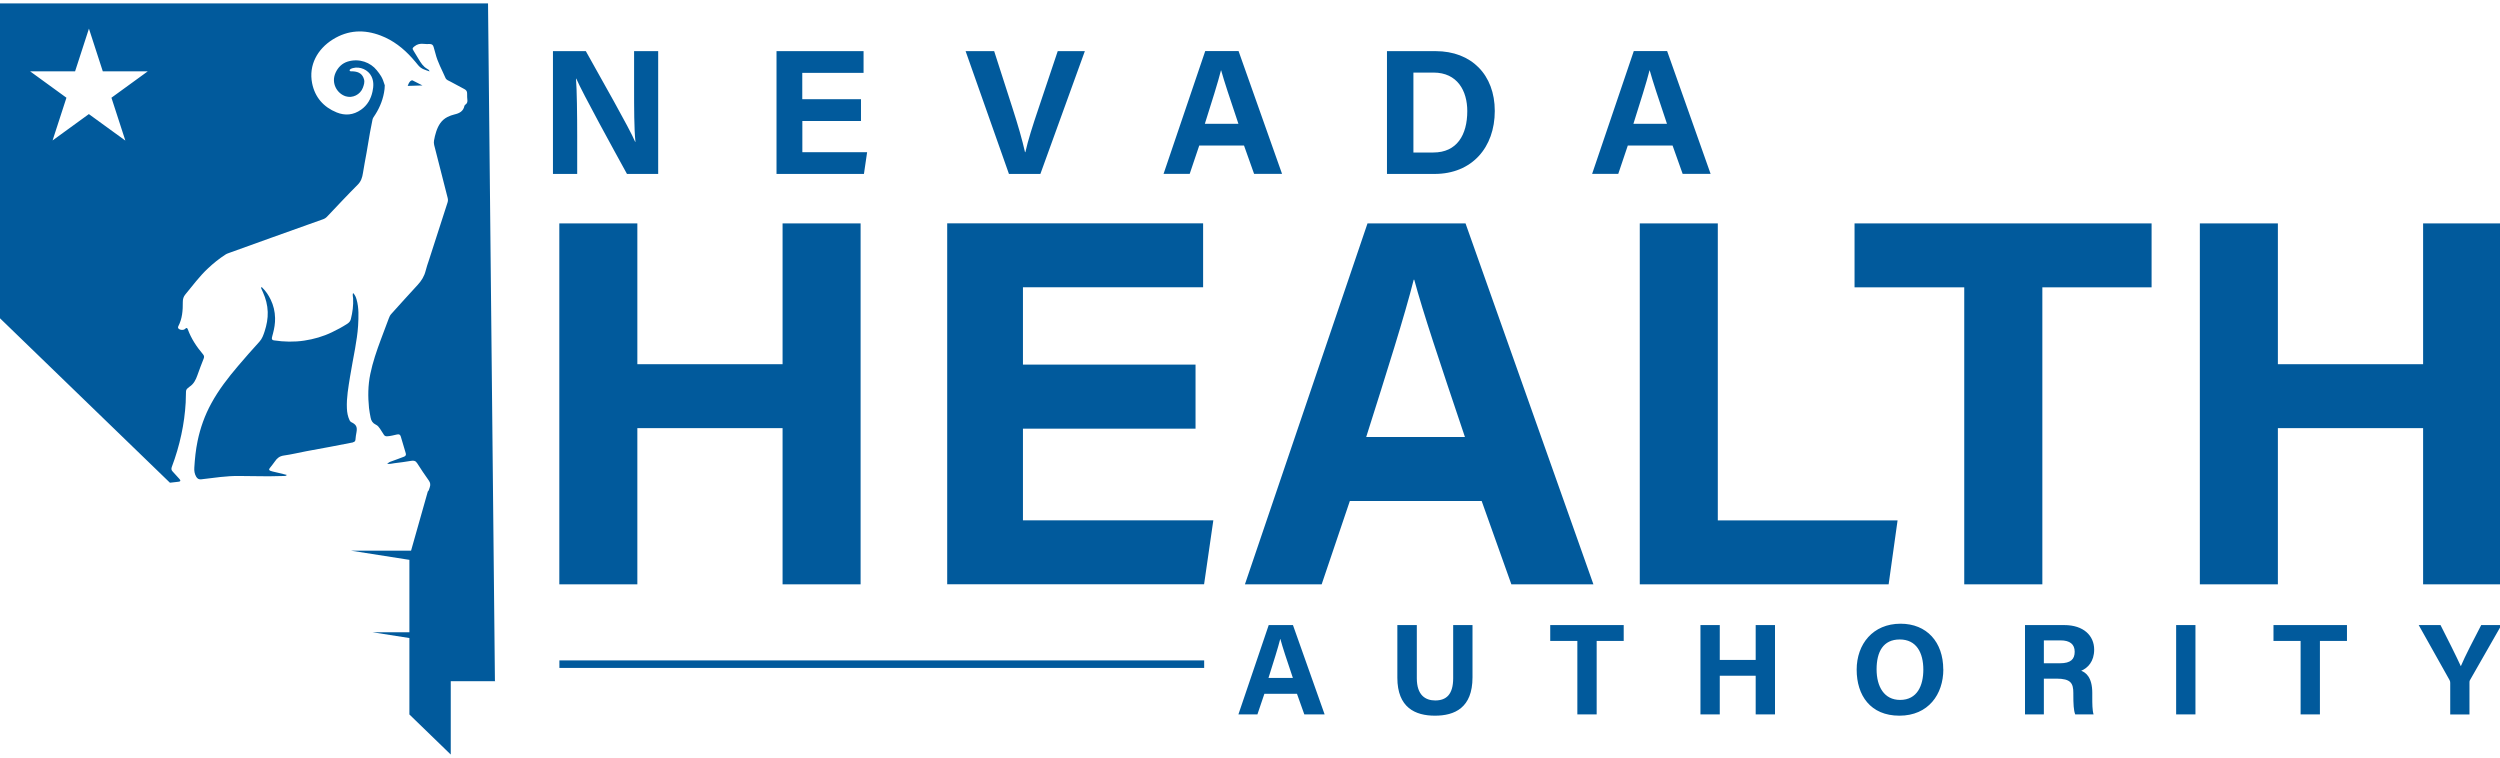 <svg width="330" height="100" viewBox="0 0 330 100" fill="none" xmlns="http://www.w3.org/2000/svg">
<g clip-path="url(#clip0_2526_1100)">
<path d="M187.02 89.53C187.02 91.79 188.18 92.46 189.45 92.46C190.91 92.46 191.819 91.67 191.819 89.53V82.51H194.37V89.41C194.37 93.44 192.01 94.47 189.41 94.47C186.81 94.47 184.45 93.4 184.45 89.46V82.51H187.02V89.53ZM250.88 82.33C254.33 82.33 256.51 84.75 256.51 88.36H256.52C256.519 91.64 254.55 94.47 250.72 94.47C246.89 94.47 245.08 91.78 245.08 88.4C245.08 85.02 247.22 82.33 250.88 82.33ZM322.149 82.51C323.059 84.29 324.24 86.65 324.83 87.94C325.34 86.701 326.63 84.22 327.52 82.51H330.189L326.069 89.72C326.019 89.8 325.97 89.86 325.97 90.1V94.311H323.42L323.43 94.3V90.13C323.43 90 323.41 89.88 323.33 89.75L319.27 82.51H322.149ZM174.85 94.3H172.17L171.2 91.58H166.899L165.979 94.3H163.47L167.47 82.51H170.67L174.85 94.3ZM214.33 84.6H210.76V94.3H208.21V84.6H204.63V82.51H214.33V84.6ZM227.01 87.11H231.75V82.51H234.3V94.3H231.75V89.2H227.01V94.3H224.46V82.51H227.01V87.11ZM272.479 82.51C275.049 82.51 276.43 83.92 276.43 85.75C276.43 87.33 275.57 88.19 274.72 88.54C275.3 88.76 276.18 89.36 276.18 91.47V92.05C276.18 92.84 276.18 93.75 276.35 94.3H273.93C273.72 93.79 273.68 92.9 273.68 91.65V91.481C273.68 90.191 273.35 89.58 271.45 89.58H269.79V94.3H267.3V82.51H272.479ZM289.8 94.3H287.25V82.51H289.8V94.3ZM309.8 84.6H306.229V94.3H303.68V84.6H300.1V82.51H309.8V84.6ZM250.77 84.41C248.57 84.41 247.71 86.05 247.71 88.35C247.71 90.649 248.72 92.389 250.81 92.39C253.08 92.39 253.88 90.49 253.88 88.39C253.88 86.16 252.969 84.41 250.77 84.41ZM168.989 84.35C168.699 85.51 168.109 87.36 167.439 89.49H170.66C169.82 87 169.29 85.41 169.01 84.35H168.989ZM158.95 88.17H73.84V87.17H158.95V88.17ZM269.79 87.55H271.93C273.33 87.55 273.859 87.02 273.859 86.03C273.859 85.04 273.229 84.53 271.989 84.53H269.79V87.55ZM84.13 48.07H103.3V29.49H113.6V77.131H103.3V56.511H84.13V77.131H73.83V29.49H84.13V48.07ZM210.33 77.131H199.5L195.58 66.131H178.18L174.46 77.131H164.33L180.51 29.49H193.45L210.33 77.131ZM226.75 68.69H250.48L249.3 77.131H216.45V29.49H226.75V68.69ZM284.01 37.931H269.59V77.131H259.28V37.931H244.8V29.49H284.01V37.931ZM300.68 48.07H319.85V29.49H330.15V77.131H319.85V56.511H300.68V77.131H290.38V29.49H300.68V48.07ZM158.811 37.921H135.03V48.131H157.811V56.58H135.03V68.681H160.16L158.94 77.12H125.03V29.48H158.811V37.921ZM186.61 36.921C185.43 41.621 183.06 49.091 180.34 57.681H193.37C189.99 47.631 187.83 41.201 186.68 36.921H186.61ZM77.33 6.75C79.35 10.39 83.1 16.951 83.84 18.721H83.88C83.7 17.031 83.7 14.21 83.7 11.55V6.75H86.88V22.96H82.76C81.02 19.79 76.871 12.25 76.07 10.38H76.03C76.15 11.8 76.19 15.13 76.19 18.03V22.96H72.99V6.75H77.33ZM113.99 9.62H105.9V13.09H113.65V15.96L113.66 15.971H105.91V20.09H114.46L114.04 22.96H102.5V6.75H113.99V9.62ZM133.641 14.24C134.371 16.5 134.93 18.43 135.3 20.08H135.351C135.681 18.57 136.31 16.59 137.09 14.29L139.62 6.75H143.2L137.33 22.96H133.181L127.46 6.75H131.23L133.641 14.24ZM189.5 6.75C194.22 6.75 197.311 9.86 197.311 14.65C197.31 19.44 194.32 22.96 189.36 22.96H183.08V6.75H189.5ZM169.23 22.95H165.54L164.21 19.21H158.3L157.04 22.95H153.59L159.09 6.74H163.49L169.23 22.95ZM225.8 22.95H222.11L220.78 19.21H214.87L213.61 22.95H210.16L215.66 6.74H220.061L225.8 22.95ZM186.57 20.13H189.2C192.31 20.13 193.681 17.82 193.681 14.66C193.681 12.01 192.39 9.58 189.221 9.58H186.57V20.13ZM161.17 9.28C160.77 10.88 159.96 13.42 159.04 16.34H163.471C162.321 12.92 161.59 10.73 161.19 9.28H161.17ZM217.74 9.28C217.34 10.88 216.53 13.42 215.61 16.34H220.04C218.89 12.92 218.16 10.73 217.76 9.28H217.74Z" fill="#015A9C"/>
<path d="M65.33 89.86L64.42 0.45H-0.2V41.82L22.43 63.72C22.81 63.68 23.19 63.64 23.56 63.59C23.83 63.56 23.87 63.44 23.7 63.24C23.4 62.9 23.1 62.57 22.79 62.24C22.61 62.06 22.59 61.87 22.68 61.63C23.21 60.23 23.63 58.8 23.94 57.35C24.24 55.96 24.43 54.55 24.51 53.14C24.53 52.66 24.55 52.19 24.55 51.72C24.55 51.53 24.62 51.37 24.77 51.25C24.85 51.19 24.92 51.11 25 51.06C25.56 50.7 25.84 50.15 26.05 49.55C26.31 48.8 26.6 48.06 26.89 47.32C26.98 47.1 26.94 46.93 26.79 46.76C25.95 45.77 25.24 44.7 24.79 43.47C24.71 43.25 24.6 43.24 24.44 43.41C24.22 43.63 23.7 43.58 23.53 43.33C23.48 43.25 23.48 43.16 23.53 43.08C24.07 42.06 24.14 40.96 24.13 39.85C24.13 39.47 24.22 39.16 24.47 38.86C25.44 37.69 26.34 36.46 27.46 35.42C28.17 34.75 28.93 34.14 29.75 33.61C29.94 33.48 30.16 33.42 30.37 33.34C32.24 32.67 34.11 31.99 35.98 31.32C37.6 30.74 39.22 30.16 40.85 29.58C41.44 29.37 42.03 29.16 42.62 28.95C42.83 28.88 43.01 28.77 43.17 28.6C44.51 27.19 45.84 25.76 47.22 24.38C47.67 23.93 47.82 23.42 47.91 22.84C48.05 21.95 48.22 21.07 48.38 20.19C48.54 19.29 48.68 18.38 48.84 17.48C48.94 16.91 49.05 16.35 49.17 15.79C49.19 15.67 49.25 15.55 49.32 15.45C50 14.47 50.48 13.39 50.69 12.23C50.75 11.91 50.79 11.58 50.79 11.26C50.48 10.19 50.18 9.84 49.73 9.27C48.92 8.25 47.43 7.67 45.92 8.12C45.16 8.35 44.62 8.88 44.29 9.61C43.67 10.99 44.51 12.36 45.63 12.71C46.53 13 47.56 12.49 47.9 11.58C48.03 11.22 48.16 10.86 48.05 10.47C47.86 9.79 47.39 9.47 46.62 9.42C46.61 9.42 46.6 9.42 46.59 9.42C46.43 9.4 46.16 9.47 46.15 9.29C46.15 9.13 46.4 9.04 46.58 8.99C47.53 8.73 48.61 9.22 49.03 10.08C49.35 10.72 49.32 11.4 49.17 12.09C48.96 13.06 48.5 13.89 47.66 14.48C46.64 15.2 45.55 15.29 44.44 14.84C42.69 14.13 41.57 12.83 41.2 10.99C40.72 8.58 41.92 6.47 43.91 5.22C45.95 3.94 48.08 3.87 50.24 4.69C51.9 5.32 53.25 6.38 54.42 7.69C54.71 8.01 54.98 8.34 55.25 8.67H55.26C55.62 9.11 56.15 9.23 56.7 9.43C56.64 9.21 56.5 9.15 56.39 9.09C55.86 8.79 55.55 8.29 55.25 7.79C55.03 7.43 54.81 7.06 54.59 6.7C54.4 6.4 54.43 6.34 54.72 6.11C55.08 5.82 55.48 5.74 55.92 5.79C56.18 5.82 56.44 5.82 56.7 5.81C56.99 5.8 57.17 5.92 57.24 6.21C57.31 6.49 57.41 6.77 57.48 7.06C57.76 8.2 58.34 9.21 58.8 10.28C58.92 10.57 59.24 10.65 59.49 10.79C60.09 11.12 60.69 11.44 61.3 11.76C61.54 11.89 61.67 12.05 61.66 12.35C61.64 12.66 61.68 12.97 61.7 13.29C61.7 13.49 61.64 13.66 61.47 13.78C61.39 13.83 61.32 13.9 61.3 13.99C61.16 14.69 60.63 14.96 60.01 15.1C59.68 15.18 59.37 15.29 59.07 15.44C58.26 15.85 57.85 16.56 57.58 17.37C57.45 17.76 57.36 18.15 57.29 18.55C57.26 18.75 57.26 18.94 57.31 19.14C57.9 21.47 58.49 23.79 59.09 26.12C59.15 26.34 59.14 26.53 59.07 26.75C58.25 29.27 57.44 31.79 56.63 34.31C56.47 34.79 56.3 35.27 56.18 35.76C56 36.48 55.63 37.07 55.12 37.62C53.94 38.88 52.81 40.17 51.65 41.44C51.49 41.61 51.4 41.81 51.32 42.03C50.97 42.95 50.63 43.87 50.28 44.8C49.72 46.3 49.2 47.81 48.88 49.37C48.57 50.86 48.56 52.37 48.71 53.86C48.75 54.28 48.85 54.7 48.92 55.12C48.99 55.54 49.21 55.87 49.6 56.05C49.86 56.17 50.01 56.37 50.16 56.59C50.32 56.85 50.5 57.11 50.66 57.37C50.76 57.54 50.9 57.6 51.11 57.59C51.55 57.57 51.98 57.44 52.41 57.35C52.67 57.3 52.82 57.35 52.9 57.61C53.12 58.35 53.34 59.09 53.56 59.83C53.63 60.06 53.54 60.21 53.31 60.29C52.71 60.51 52.11 60.75 51.5 60.96C51.35 61.01 51.25 61.13 51.1 61.22C51.45 61.28 51.77 61.18 52.08 61.14C52.81 61.06 53.55 60.95 54.28 60.83C54.63 60.77 54.87 60.83 55.07 61.15C55.56 61.93 56.08 62.69 56.61 63.44C56.81 63.72 56.84 64 56.73 64.32C56.63 64.64 56.58 64.8 56.47 64.88L54.26 72.69H46.34L54.04 73.9V83.46H49.18L54.04 84.22V94.31L59.5 99.6V89.92H65.37L65.33 89.86ZM16.52 18.54L11.73 15.06L6.94 18.54L8.77 12.9L3.98 9.42H9.91L11.74 3.78L13.57 9.42H19.5L14.71 12.9L16.54 18.54H16.52ZM55.75 11.28L53.82 11.34C53.82 11.34 54.03 10.6 54.43 10.6L55.75 11.27V11.28ZM46.58 58.4C45.58 58.59 44.58 58.79 43.58 58.98C42.53 59.18 41.48 59.36 40.44 59.56C39.45 59.75 38.46 59.99 37.46 60.13C36.91 60.21 36.58 60.47 36.29 60.9C36.08 61.21 35.84 61.49 35.61 61.79C35.48 61.96 35.49 62.07 35.7 62.15C36.06 62.28 36.45 62.33 36.81 62.43C37.15 62.52 37.49 62.6 37.86 62.69C37.76 62.83 37.65 62.82 37.55 62.83C36.17 62.87 34.8 62.89 33.42 62.85C32.82 62.83 32.22 62.85 31.61 62.83C29.91 62.8 28.24 63.08 26.56 63.27C26.23 63.31 26.05 63.17 25.9 62.93C25.68 62.56 25.62 62.15 25.65 61.72C25.72 60.55 25.84 59.38 26.08 58.22C26.44 56.48 27.03 54.82 27.89 53.25C28.87 51.45 30.11 49.85 31.44 48.29C32.35 47.22 33.28 46.16 34.24 45.11C34.61 44.71 34.77 44.22 34.93 43.74C35.2 42.91 35.37 42.05 35.34 41.17C35.31 40.26 35.08 39.41 34.72 38.6C34.64 38.43 34.56 38.26 34.49 38.09C34.47 38.04 34.43 37.96 34.51 37.92C34.57 37.89 34.61 37.95 34.64 37.99C35.1 38.44 35.45 38.97 35.73 39.55C36.1 40.31 36.29 41.12 36.31 41.97C36.33 42.67 36.21 43.36 36.03 44.04C35.99 44.21 35.93 44.37 35.9 44.54C35.85 44.78 35.93 44.9 36.16 44.93C37.49 45.13 38.83 45.16 40.16 44.96C41.42 44.77 42.65 44.42 43.81 43.86C44.51 43.53 45.19 43.16 45.84 42.74C46.07 42.59 46.24 42.41 46.31 42.13C46.54 41.22 46.66 40.31 46.61 39.38C46.6 39.16 46.51 38.93 46.6 38.67C46.87 38.93 46.98 39.23 47.07 39.54C47.39 40.66 47.33 41.82 47.27 42.98C47.21 44 47.04 45.01 46.87 46.02C46.66 47.25 46.4 48.47 46.21 49.7C45.99 51.09 45.73 52.48 45.79 53.89C45.81 54.45 45.91 54.99 46.15 55.49C46.2 55.6 46.27 55.67 46.38 55.73C47.01 56.03 47.18 56.35 47.06 57.03C47 57.37 46.94 57.7 46.92 58.04C46.9 58.24 46.79 58.34 46.59 58.38L46.58 58.4Z" fill="#015A9C"/>
</g>
<defs>
<clipPath id="clip0_2526_1100">
<rect width="330" height="100" fill="white"/>
</clipPath>
</defs>
</svg>

